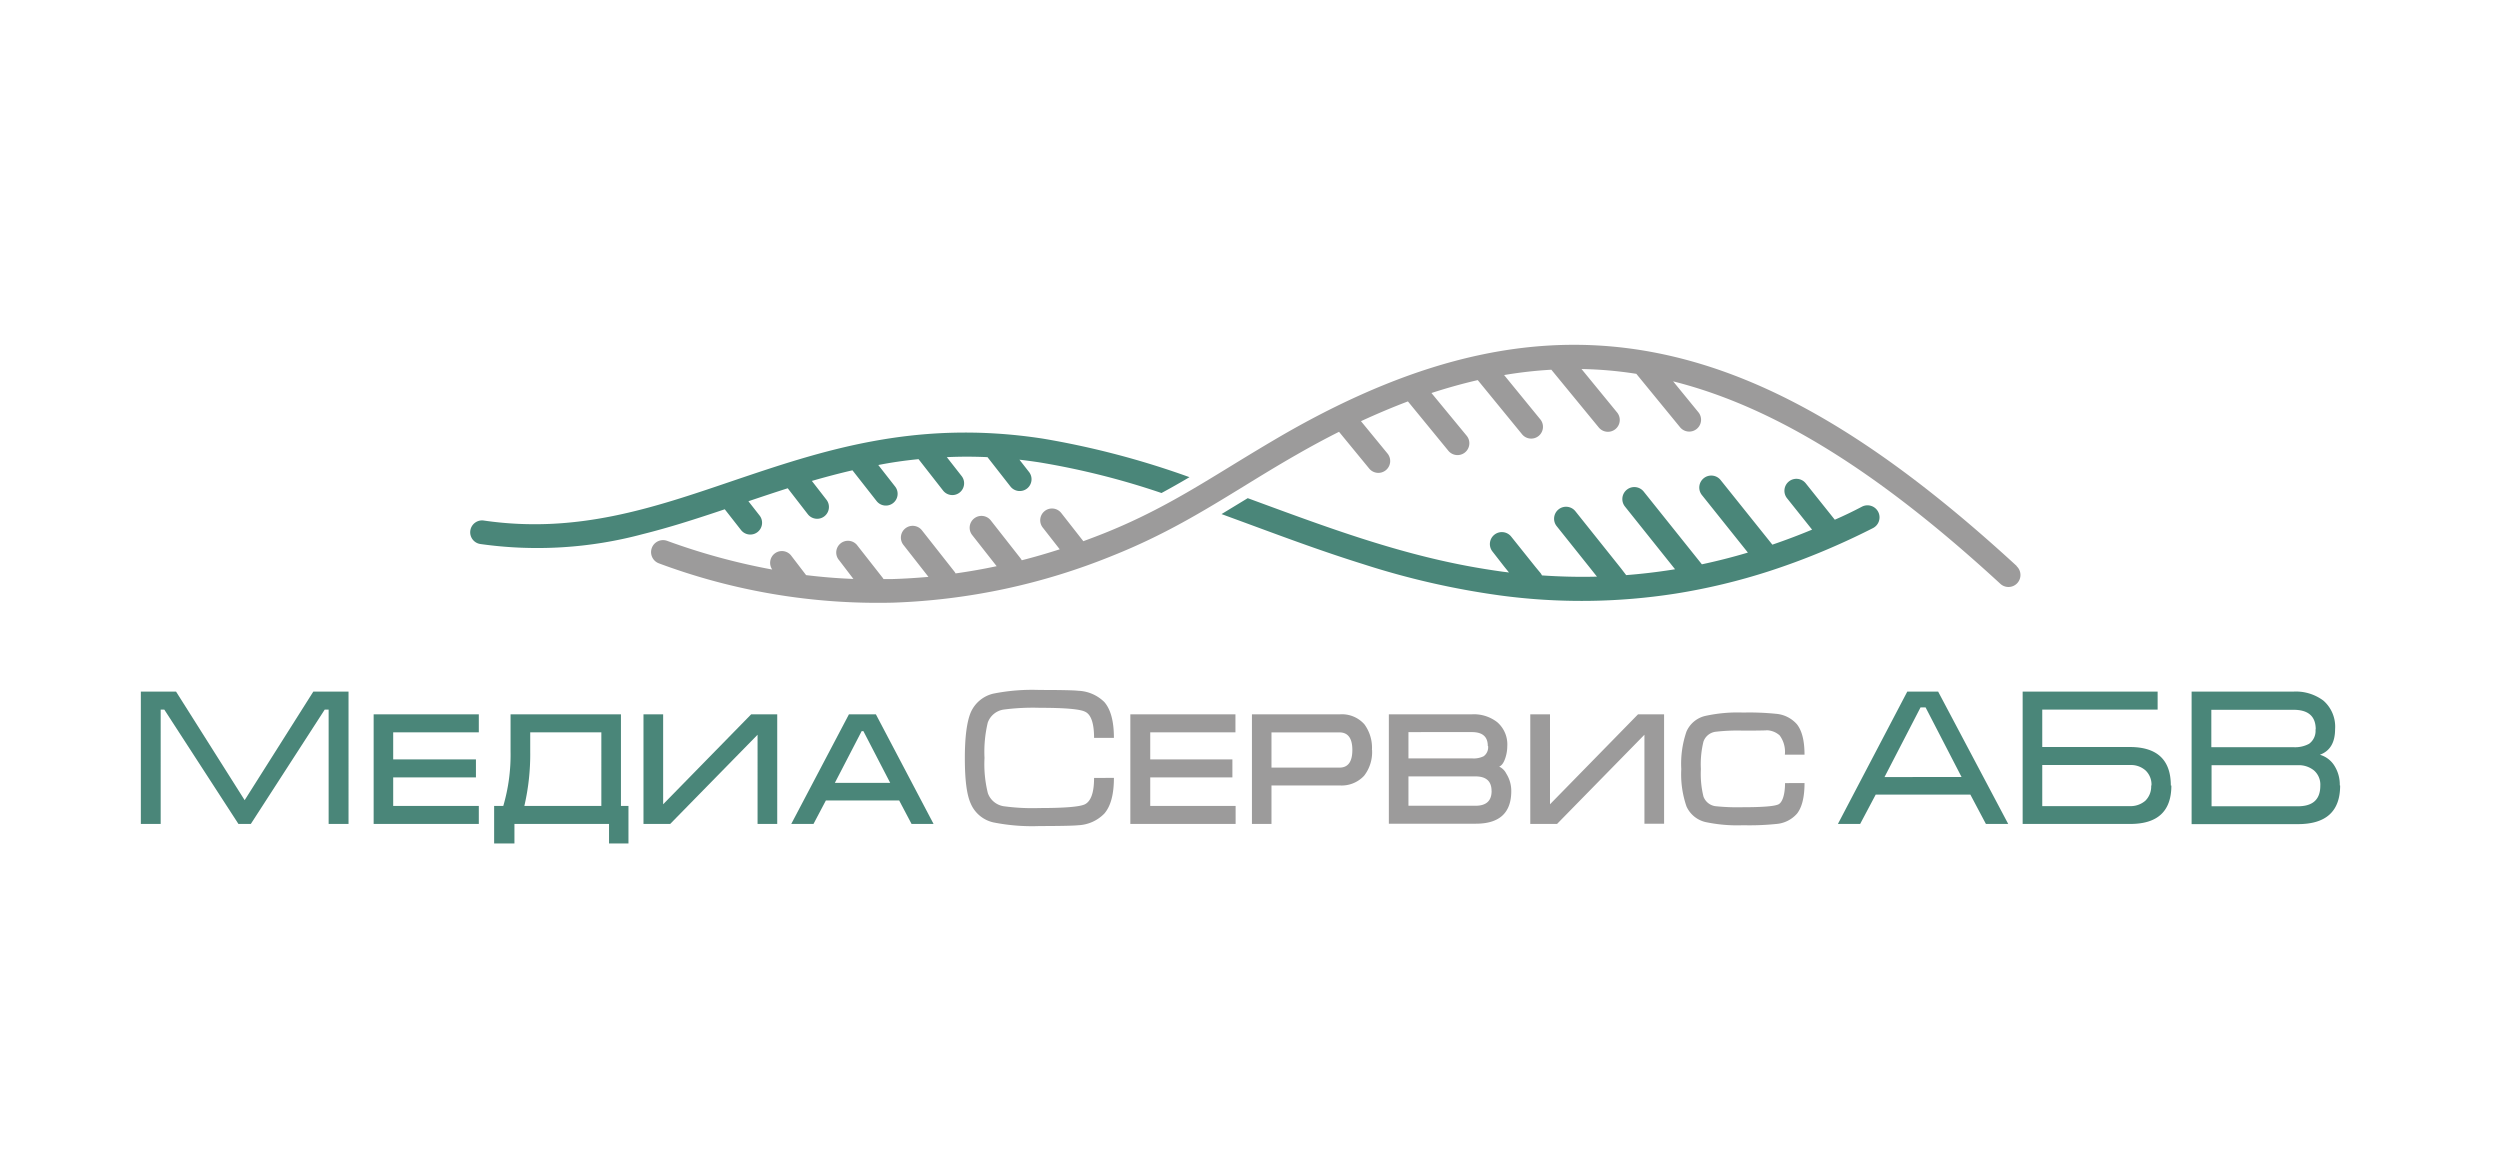 <?xml version="1.0" encoding="UTF-8"?> <svg xmlns="http://www.w3.org/2000/svg" id="Слой_1" data-name="Слой 1" viewBox="0 0 426 200"><defs><style>.cls-1{fill:#fff;}.cls-2{fill:#4a8679;}.cls-3{fill:#9c9b9b;}</style></defs><rect class="cls-1" width="426" height="200"></rect><path class="cls-2" d="M59.4,140.4H56V120.92h-.67L42.74,140.4H40.63L28,120.92h-.62V140.4H24V117.85h6l11.69,18.5,11.7-18.5h6V140.4Zm22.19,0H63.67V121.72H81.59v3.07H67v4.61H81.1v3.07H67v4.86H81.59v3.07Zm25.52,3.33h-3.33V140.4H87.66v3.33H84.2v-6.4h1.56A31,31,0,0,0,87,128.05v-6.33h18.81v15.61h1.28v6.4Zm-4.64-6.4V124.79H90.35v3.26a39,39,0,0,1-1,9.28Zm29.95,3.07h-3.33V125.2L114.2,140.4h-4.55V121.72H113v15.33l15-15.33h4.44V140.4Zm26.66,0h-3.75l-2.11-4H140.73l-2.11,4h-3.79l9.83-18.68h4.59l9.83,18.68Zm-7.39-7-4.57-8.82h-.29l-4.57,8.82Z"></path><path class="cls-3" d="M189.81,132.55c0,2.8-.54,4.81-1.62,6.07a6.59,6.59,0,0,1-4.44,2q-1.22.13-6.6.14a33.61,33.61,0,0,1-7.91-.63,5.5,5.5,0,0,1-3.83-3.21c-.7-1.55-1-4.13-1-7.73s.34-6.19,1-7.78a5.59,5.59,0,0,1,3.83-3.21,33.79,33.79,0,0,1,7.91-.63q5.44,0,6.6.14a6.67,6.67,0,0,1,4.44,1.93c1.08,1.26,1.62,3.28,1.62,6.09h-3.38c0-2.47-.51-4-1.55-4.46q-1.31-.66-7.72-.66a38.13,38.13,0,0,0-6.2.31,3.4,3.4,0,0,0-2.65,2.23,21.49,21.49,0,0,0-.55,6,20.58,20.58,0,0,0,.57,6,3.42,3.42,0,0,0,2.68,2.23,36.3,36.3,0,0,0,6.15.31q6.36,0,7.69-.63,1.58-.78,1.58-4.5Zm20.71,7.85H192.61V121.72h17.91v3.07H196v4.61H210v3.07H196v4.86h14.55v3.07Zm23.28-12.6a6.56,6.56,0,0,1-1.35,4.38,5.22,5.22,0,0,1-4.18,1.66H216.66v6.56h-3.33V121.72h15a5.12,5.12,0,0,1,4.16,1.7,6.74,6.74,0,0,1,1.29,4.38Zm-3.36,0c0-2-.74-3-2.21-3H216.66v6h11.6c1.45,0,2.18-1,2.18-3Zm27.08,7q0,5.57-6.06,5.56h-14.8V121.72h14.16a6.44,6.44,0,0,1,4.32,1.35,5,5,0,0,1,1.7,4.1,6.47,6.47,0,0,1-.31,1.93c-.27.85-.62,1.35-1.07,1.53a2.6,2.6,0,0,1,1.22,1.21,5.47,5.47,0,0,1,.84,3Zm-4-7.68c0-1.58-.9-2.37-2.71-2.37H240v4.48h10.82a3.85,3.85,0,0,0,2-.37,1.88,1.88,0,0,0,.75-1.74Zm.64,7.66c0-1.65-.91-2.48-2.74-2.48H240v5h11.43c1.83,0,2.74-.84,2.74-2.51Zm29.38,5.58h-3.33V125.2l-14.89,15.2h-4.56V121.72h3.36v15.33l15-15.33h4.44V140.4Zm23.95-6.92c0,2.38-.43,4.11-1.27,5.19a5.23,5.23,0,0,1-3.61,1.78,44.36,44.36,0,0,1-5.57.21,26,26,0,0,1-6.46-.55,4.74,4.74,0,0,1-3.2-2.65,16.78,16.78,0,0,1-.89-6.37,16.88,16.88,0,0,1,.88-6.38,4.64,4.64,0,0,1,3.18-2.67,25.63,25.63,0,0,1,6.49-.58,45.38,45.38,0,0,1,5.57.21,5.31,5.31,0,0,1,3.58,1.78c.87,1.1,1.3,2.82,1.3,5.19h-3.35a4.68,4.68,0,0,0-.89-3.29,3.44,3.44,0,0,0-2.45-.87c.79,0-.46.06-3.75.06a32.24,32.24,0,0,0-4.78.2,2.53,2.53,0,0,0-2,1.67,16.12,16.12,0,0,0-.44,4.68,16.12,16.12,0,0,0,.44,4.68,2.54,2.54,0,0,0,2,1.64,36.48,36.48,0,0,0,4.78.18c3.36,0,5.35-.17,6-.49s1.12-1.61,1.12-3.62Z"></path><path class="cls-2" d="M342.2,140.4h-3.8l-2.65-5H319.62l-2.65,5h-3.79L325,117.85h5.26L342.2,140.4Zm-7.95-8-6.13-11.86h-.86l-6.14,11.87ZM370,133.86q0,6.54-7,6.54H344.66V117.85h23v3.07H348v6.37h14.91q7,0,7,6.57Zm-3.39,0a3.3,3.3,0,0,0-1-2.57,3.73,3.73,0,0,0-2.64-.93H348v7h14.86a3.84,3.84,0,0,0,2.7-.91,3.38,3.38,0,0,0,1-2.59Zm32.15,0q0,6.57-7.18,6.57H373.45V117.85h17.32a7.81,7.81,0,0,1,5.13,1.53,5.89,5.89,0,0,1,2,4.87q0,3.41-2.59,4.36a4.32,4.32,0,0,1,2.55,2,6,6,0,0,1,.84,3.21Zm-4.16-9.57q0-3.35-3.8-3.34H376.81v6.37h13.95a5,5,0,0,0,2.71-.58,2.7,2.7,0,0,0,1.09-2.45Zm.78,9.6a3.2,3.2,0,0,0-1.07-2.6,4.11,4.11,0,0,0-2.76-.9h-14.7v7h14.7c2.56,0,3.83-1.16,3.83-3.5Z"></path><path class="cls-2" d="M81.85,92.7a2,2,0,1,1,.59-4C98.24,91,111.2,86.59,124.69,82c15.3-5.18,31.27-10.6,53-7.26a144.1,144.1,0,0,1,25,6.57c-1.56.92-3.14,1.82-4.77,2.7a130.9,130.9,0,0,0-20.85-5.23q-1.71-.26-3.36-.45l1.64,2.1a2,2,0,0,1-3.17,2.47l-3.91-5c-2.38-.11-4.68-.11-6.93,0l2.52,3.22a2,2,0,0,1-3.16,2.47l-4.18-5.35c-2.35.23-4.63.56-6.86,1l2.87,3.67a2,2,0,1,1-3.16,2.47l-4.11-5.24c-2.35.54-4.66,1.16-6.92,1.81l2.49,3.21a2,2,0,1,1-3.18,2.46l-3.42-4.42c-2.26.72-4.49,1.47-6.7,2.21l1.9,2.43a2,2,0,0,1-3.16,2.48l-2.77-3.54c-2.49.84-5,1.66-7.47,2.42-2,.61-4.46,1.31-6.49,1.81A69.26,69.26,0,0,1,81.85,92.7Zm130.72-7.83,2.2.81c11.33,4.17,22.83,8.41,35.12,10.73,2,.38,4.05.71,6.11,1l1.13.14-.81-1-2-2.57a2,2,0,1,1,3.19-2.54l4.16,5.2.83,1a2.14,2.14,0,0,1,.25.41c3.07.21,6.19.29,9.37.21l-1.19-1.5-5.67-7.1a2,2,0,1,1,3.19-2.54l7.77,9.73L277.1,98c2.55-.2,5.15-.5,7.78-.91l.55-.09h0l-8.54-10.69a2,2,0,0,1,3.2-2.54L290,96.16c2.57-.55,5.19-1.21,7.84-2L290,84.35a2,2,0,1,1,3.2-2.54l8.81,11c2.23-.76,4.48-1.61,6.77-2.56l-4.27-5.35a2,2,0,1,1,3.19-2.54l4.95,6.2q2.31-1,4.66-2.24A2,2,0,0,1,319.13,90q-3.13,1.59-6.2,2.94l-.16.07a118.62,118.62,0,0,1-11.25,4.3,105.76,105.76,0,0,1-16,3.84,103.75,103.75,0,0,1-30,.3,135.73,135.73,0,0,1-23.23-5.32c-6.43-2-12.69-4.31-18.89-6.6l-5.25-1.93,4.46-2.71Z"></path><path class="cls-3" d="M343.63,96.48a2,2,0,1,1-2.77,3c-20-18.4-37.88-30-55.76-34.5l4.3,5.26a2,2,0,0,1-3.11,2.57l-7.46-9.11a67.93,67.93,0,0,0-9.34-.82l6.06,7.4a2,2,0,1,1-3.12,2.56L264.35,63a72.39,72.39,0,0,0-8.05.91l6.17,7.55A2,2,0,1,1,259.36,74l-7.55-9.23q-3.9.9-7.89,2.2l6,7.28a2,2,0,1,1-3.12,2.56l-6.89-8.41q-3.93,1.49-8,3.37l4.52,5.51a2,2,0,1,1-3.12,2.56l-5.14-6.26q-3.54,1.78-7.18,3.87c-3.31,1.89-6.22,3.68-9.05,5.42-7,4.29-13.52,8.29-22.36,11.82a108.91,108.91,0,0,1-37.34,8A106.71,106.71,0,0,1,112.29,96a2,2,0,0,1,1.39-3.84,110.16,110.16,0,0,0,17.91,4.89,2,2,0,0,1,3.29-2.29L137.36,98c2.71.33,5.39.55,8.06.65L143,95.48A2,2,0,1,1,146.13,93l4.29,5.47.13.2,1.56,0c2-.06,4.07-.19,6.1-.37l-4.27-5.45a2,2,0,0,1,3.16-2.48l5.51,7a1.79,1.79,0,0,1,.22.34q3.51-.49,7-1.23l-4.17-5.31a2,2,0,0,1,3.17-2.49l5.07,6.46a3,3,0,0,1,.21.33c2.17-.55,4.32-1.18,6.47-1.87l-2.9-3.71a2,2,0,1,1,3.16-2.47l3.76,4.8c1.17-.43,2.33-.87,3.49-1.33,8.47-3.38,14.86-7.31,21.73-11.52,2.94-1.8,6-3.66,9.15-5.48,23.16-13.26,43.37-17.7,63.37-13.74s39.42,16.17,61.32,36.31Z"></path></svg> 